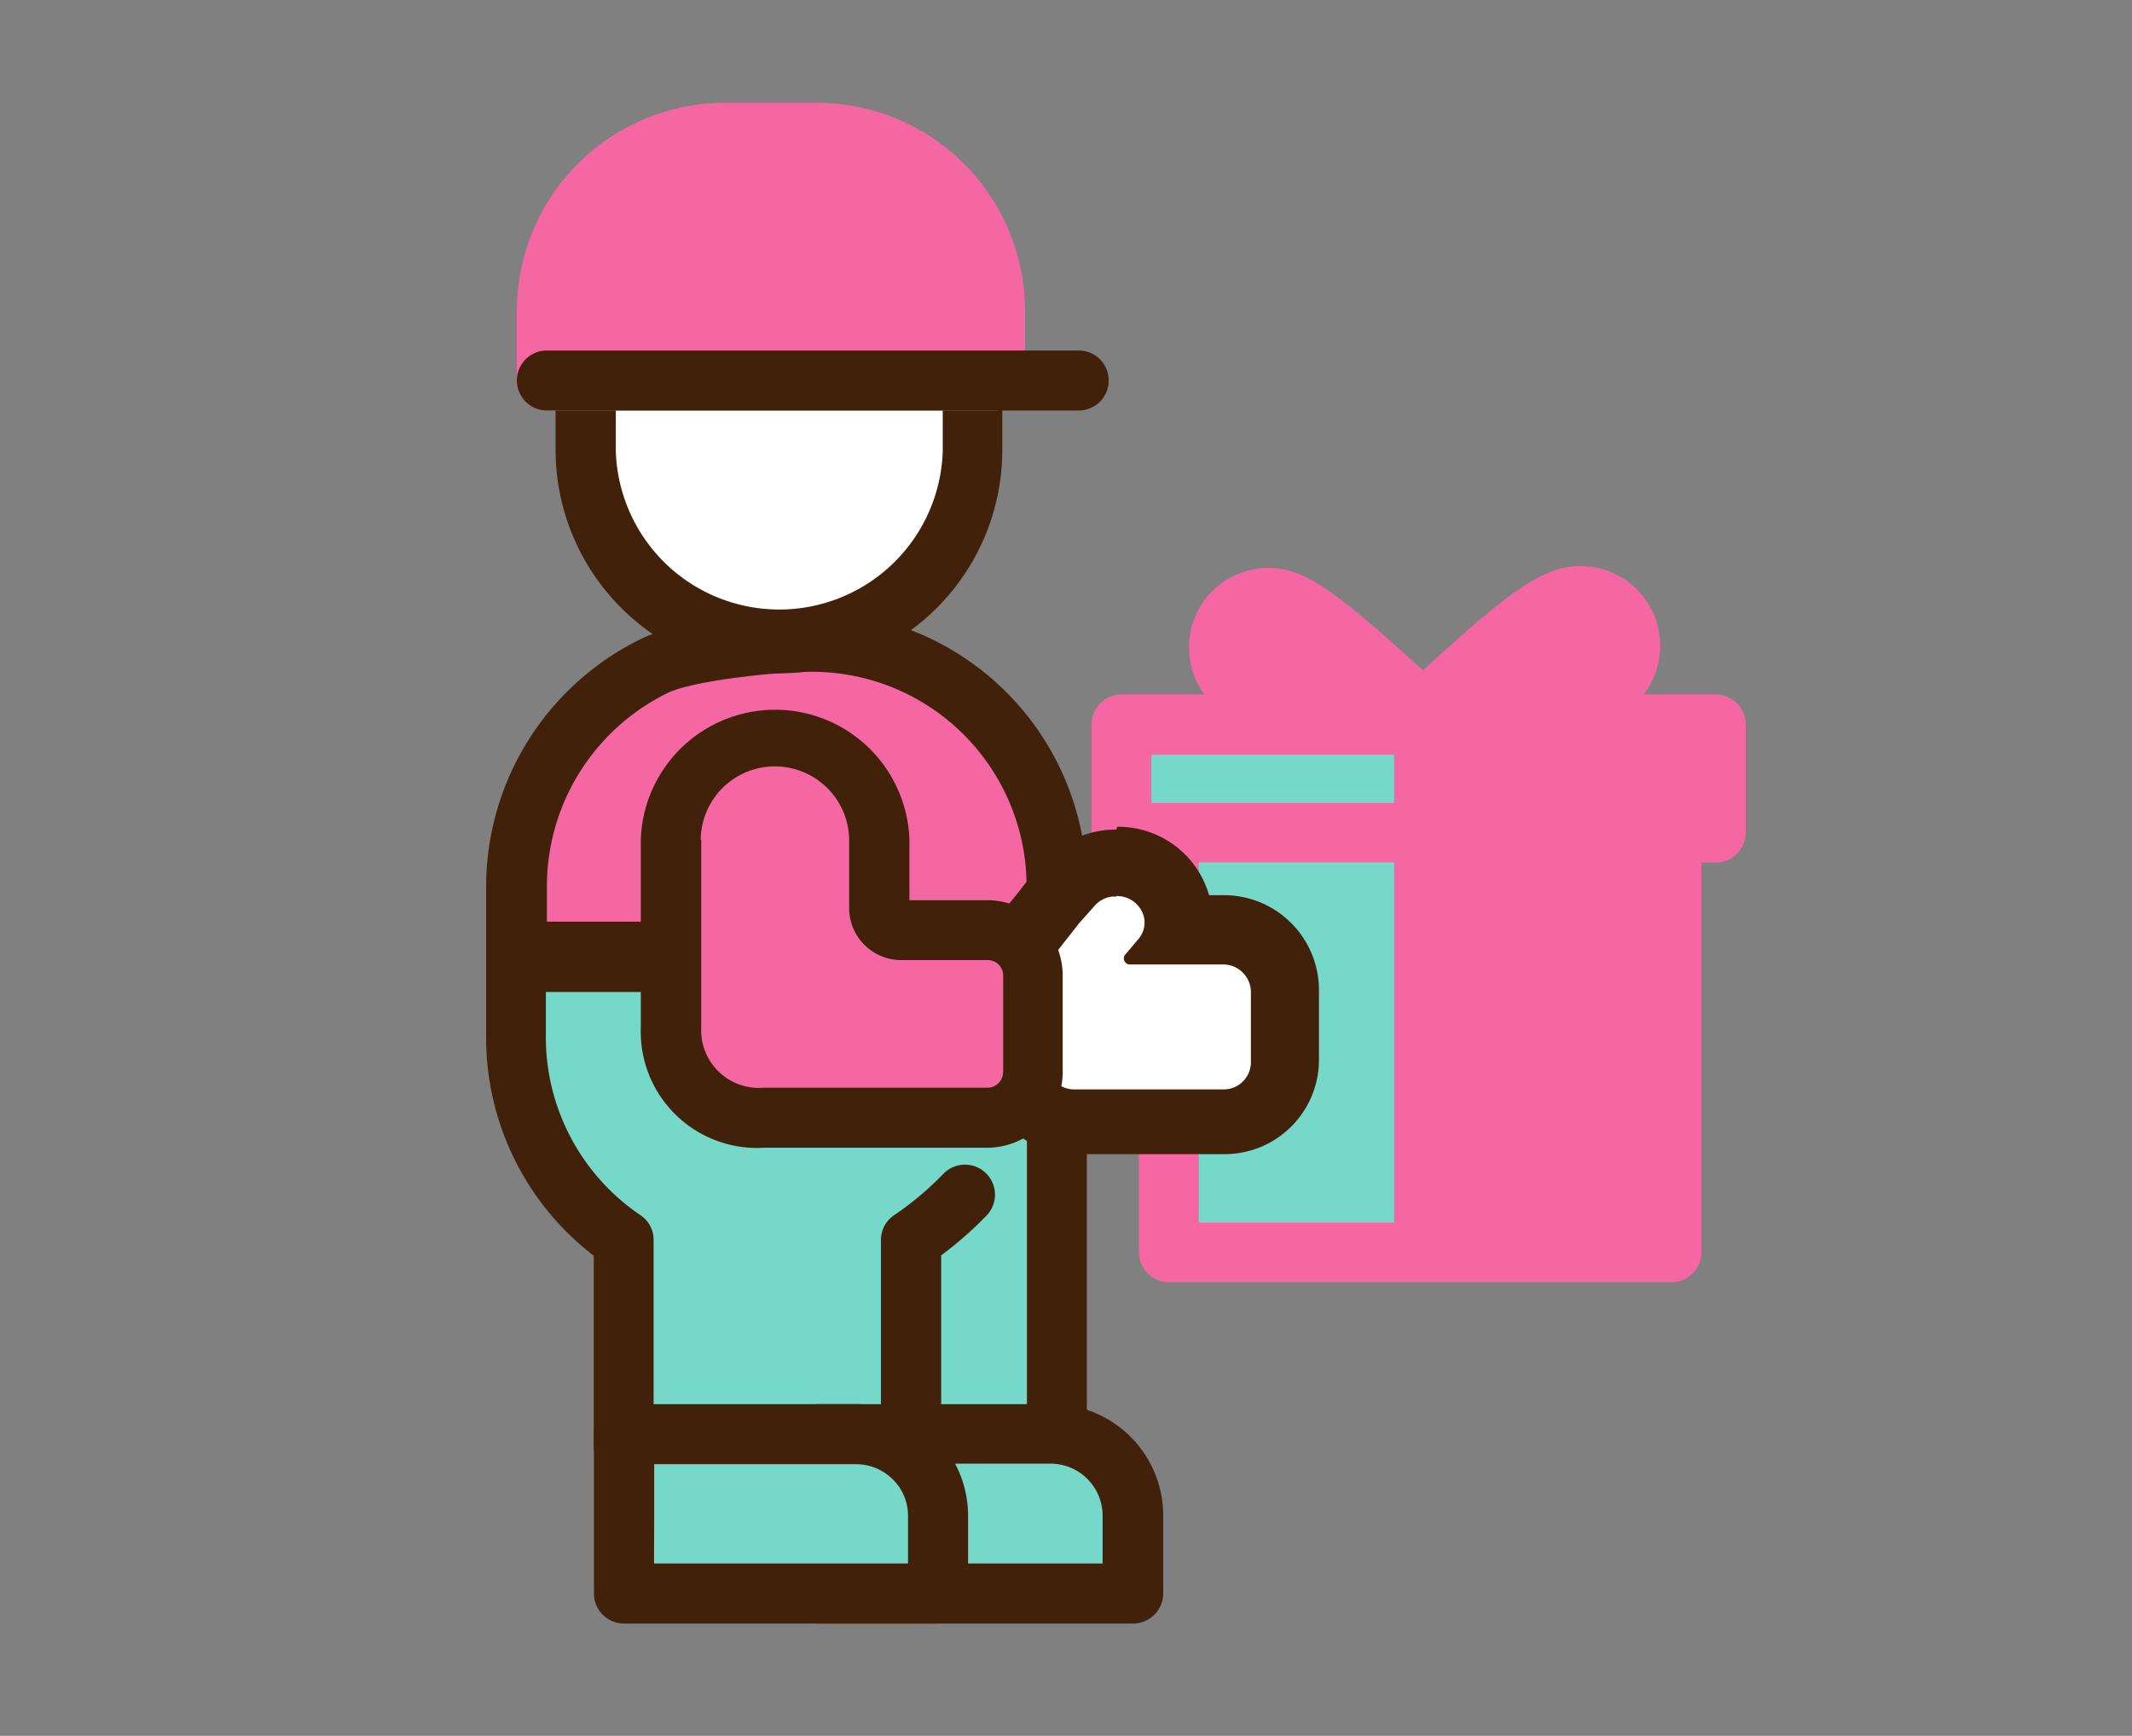 <svg id="Layer_1" data-name="Layer 1" xmlns="http://www.w3.org/2000/svg" viewBox="0 0 122.8 100"><rect x="0" y="0" width="122.8" height="100" fill="#808080" stroke="none"/><defs><style>.cls-1{fill:#f567a3;}.cls-2{fill:#42210b;}.cls-3{fill:#75d8c9;}.cls-4{fill:none;stroke:#42210b;stroke-linecap:round;stroke-linejoin:round;stroke-width:4.05px;}.cls-5{fill:#fff;}</style></defs><path class="cls-1" d="M46.79,37c-2.17,0-7.2.49-9,1.36a14.09,14.09,0,0,0-8,12.72v8.73a14.06,14.06,0,0,0,6.2,11.67V83.33H60.87V51.05A14.08,14.08,0,0,0,46.79,37Z"/><path class="cls-2" d="M60.87,85.07H35.93a1.74,1.74,0,0,1-1.73-1.73v-11A15.82,15.82,0,0,1,28,59.78V51.05a15.9,15.9,0,0,1,9-14.28c2.29-1.09,7.85-1.53,9.78-1.53A15.83,15.83,0,0,1,62.6,51.05V83.34A1.74,1.74,0,0,1,60.87,85.07ZM37.67,81.6H59.13V51.05A12.36,12.36,0,0,0,46.79,38.7c-2.29,0-6.9.54-8.29,1.2a12.41,12.41,0,0,0-7,11.15v8.73A12.37,12.37,0,0,0,36.9,70a1.71,1.71,0,0,1,.77,1.43Z"/><path class="cls-3" d="M59.15,53.7H31.44v6.08A12.36,12.36,0,0,0,36.89,70a1.72,1.72,0,0,1,.76,1.42V81.62h21.5Z"/><path class="cls-2" d="M52.48,85.07a1.74,1.74,0,0,1-1.74-1.73V71.45A1.71,1.71,0,0,1,51.51,70a17.93,17.93,0,0,0,2.79-2.34,1.73,1.73,0,1,1,2.48,2.41,21.23,21.23,0,0,1-2.57,2.25v11A1.74,1.74,0,0,1,52.48,85.07Z"/><line class="cls-4" x1="30.25" y1="55.12" x2="40.42" y2="55.12"/><rect class="cls-1" x="67.33" y="46.1" width="28.88" height="26.03"/><path class="cls-1" d="M96.22,73.87H67.33a1.74,1.74,0,0,1-1.73-1.73v-26a1.74,1.74,0,0,1,1.73-1.73H96.22A1.74,1.74,0,0,1,98,46.1v26A1.74,1.74,0,0,1,96.22,73.87ZM69.06,70.41H94.48V47.83H69.06Z"/><rect class="cls-1" x="64.61" y="41.76" width="34.21" height="6.2"/><path class="cls-1" d="M98.82,49.69H64.61A1.73,1.73,0,0,1,62.87,48v-6.2A1.74,1.74,0,0,1,64.61,40H98.82a1.74,1.74,0,0,1,1.73,1.73V48A1.73,1.73,0,0,1,98.82,49.69ZM66.34,46.23H97.09V43.49H66.34Z"/><path class="cls-1" d="M89.91,34.57c-1.48.55-4.07,2.82-7.26,5.76,4.33.13,7.78.15,9.26-.41a2.86,2.86,0,1,0-2-5.35Z"/><path class="cls-1" d="M86.7,42.14c-1.2,0-2.57,0-4.1-.08a1.73,1.73,0,0,1-1.12-3c3.76-3.47,6.12-5.48,7.83-6.11h0a4.59,4.59,0,1,1,3.2,8.6A18.81,18.81,0,0,1,86.7,42.14Zm3.82-6a16.21,16.21,0,0,0-3.44,2.48,16.06,16.06,0,0,0,4.22-.37,1.12,1.12,0,1,0-.78-2.11Z"/><rect class="cls-3" x="66.32" y="43.48" width="15.71" height="2.78"/><rect class="cls-3" x="69.05" y="49.68" width="12.98" height="20.75"/><path class="cls-1" d="M74.05,34.57c1.48.55,4.07,2.82,7.26,5.76-4.33.13-7.78.15-9.26-.41a2.86,2.86,0,1,1,2-5.35Z"/><path class="cls-1" d="M77.26,42.14a18.43,18.43,0,0,1-5.81-.6,4.52,4.52,0,0,1-2.57-2.38A4.58,4.58,0,0,1,74.65,33h0c1.71.63,4.07,2.64,7.84,6.11a1.74,1.74,0,0,1-1.12,3C79.83,42.11,78.46,42.14,77.26,42.14Zm-4.21-6a1.1,1.1,0,0,0-.47.1,1.17,1.17,0,0,0-.59.63,1.14,1.14,0,0,0,0,.87,1.07,1.07,0,0,0,.62.58,16.2,16.2,0,0,0,4.23.37,16.21,16.21,0,0,0-3.44-2.48A1.07,1.07,0,0,0,73.05,36.12Z"/><path class="cls-5" d="M61.89,64.65a3.55,3.55,0,0,1-3.56-3.53v-4.3a2.29,2.29,0,0,1-.19-.63,2.06,2.06,0,0,1,.45-1.6.48.48,0,0,1,.08-.1c0-.08.11-.15.17-.23L60.64,52l.08-.09.8-.91a3.63,3.63,0,0,1,2.27-1.26l.51,0a3.53,3.53,0,0,1,3.52,2.92,3.49,3.49,0,0,1,0,1h2.64A3.53,3.53,0,0,1,74,57.16v4a3.5,3.5,0,0,1-3.47,3.53Z"/><path class="cls-2" d="M64.3,51.62a1.6,1.6,0,0,1,1.61,1.3,1.47,1.47,0,0,1-.3,1.13l-.76.9a.35.35,0,0,0,.2.61h5.41a1.6,1.6,0,0,1,1.59,1.6v4a1.57,1.57,0,0,1-1.54,1.6H61.89a1.61,1.61,0,0,1-1.62-1.6V56.28a.23.23,0,0,0-.1-.19.2.2,0,0,1-.08-.28,1.71,1.71,0,0,1,.11-.14s.07-.06.07-.1h0s0-.05.08-.08l1.81-2.31.84-.94a1.59,1.59,0,0,1,1.06-.59l.24,0m0-3.86h0a5.11,5.11,0,0,0-.78.05,5.49,5.49,0,0,0-3.46,1.91l-.79.88-.15.18-.57.73L57.36,53a3.92,3.92,0,0,0-.25.32l0,0,0,0a4,4,0,0,0-.83,3.05,3.68,3.68,0,0,0,.17.73v3.93a5.49,5.49,0,0,0,5.49,5.46h8.62a5.44,5.44,0,0,0,5.41-5.46v-4a5.47,5.47,0,0,0-5.46-5.46h-.87a5.44,5.44,0,0,0-5.29-3.94Z"/><path class="cls-1" d="M59.51,56.21a2.62,2.62,0,0,0-2.6-2.64h-5a1.25,1.25,0,0,1-1.25-1.24V48.44s0,0,0-.08a5.94,5.94,0,0,0-1.75-4.13,6,6,0,0,0-10.26,4.13V59.2c0,3.41,2.4,5.19,5.36,5.19H56.87a2.64,2.64,0,0,0,2.64-2.64Z"/><path class="cls-2" d="M56.87,66.12H44a6.7,6.7,0,0,1-7.09-6.92V48.46h0v-.11a7.74,7.74,0,0,1,15.47,0s0,.1,0,.11v3.4h4.5a4.35,4.35,0,0,1,4.33,4.37v5.54A4.37,4.37,0,0,1,56.87,66.12ZM40.39,48.43V59.2A3.32,3.32,0,0,0,44,62.66H56.87a.91.91,0,0,0,.91-.91V56.21a.88.88,0,0,0-.87-.9h-5a3,3,0,0,1-3-3v-4a4.28,4.28,0,0,0-7.3-2.91,4.29,4.29,0,0,0-1.25,2.95h0Z"/><rect class="cls-1" x="80.3" y="42.38" width="2.95" height="29.38"/><path class="cls-5" d="M56,20.67H33.74V26h0A11.15,11.15,0,0,0,56,26h0Z"/><path class="cls-2" d="M44.89,38.79A12.89,12.89,0,0,1,32,26V20.67a1.74,1.74,0,0,1,1.73-1.73H56a1.74,1.74,0,0,1,1.73,1.73V26A12.87,12.87,0,0,1,44.89,38.79ZM35.47,24.23V26A9.42,9.42,0,0,0,54.3,26V22.4H35.47v1.83Z"/><path class="cls-1" d="M57.34,21.92v-4A10.29,10.29,0,0,0,47.06,7.65H41.79A10.29,10.29,0,0,0,31.5,17.94v4Z"/><path class="cls-1" d="M57.34,23.65H31.5a1.73,1.73,0,0,1-1.73-1.73v-4a12,12,0,0,1,12-12h5.27a12,12,0,0,1,12,12v4A1.73,1.73,0,0,1,57.34,23.65ZM33.23,20.19H55.61V17.94a8.56,8.56,0,0,0-8.55-8.56H41.79a8.57,8.57,0,0,0-8.56,8.56Z"/><path class="cls-2" d="M62.13,23.65H31.5a1.73,1.73,0,0,1,0-3.46H62.13a1.73,1.73,0,0,1,0,3.46Z"/><path class="cls-3" d="M47.15,91.8V87.32h0v-4.7H60.57a4.71,4.71,0,0,1,4.67,4.7V91.8Z"/><path class="cls-2" d="M65.24,93.53H47.15a1.73,1.73,0,0,1-1.73-1.73V87.32a.81.81,0,0,1,0-.16V82.62a1.73,1.73,0,0,1,1.73-1.73H60.57A6.42,6.42,0,0,1,67,87.32V91.8A1.74,1.74,0,0,1,65.24,93.53ZM48.88,90.07H63.51V87.32a3,3,0,0,0-2.95-3H48.89v3a.86.86,0,0,1,0,.16Z"/><path class="cls-3" d="M35.94,91.8V87.32h0v-4.7H49.36A4.71,4.71,0,0,1,54,87.32V91.8Z"/><path class="cls-2" d="M54,93.53H35.94a1.73,1.73,0,0,1-1.73-1.73V82.62A1.74,1.74,0,0,1,36,80.89H49.36a6.44,6.44,0,0,1,6.4,6.43V91.8A1.74,1.74,0,0,1,54,93.53ZM37.67,90.07H52.3V87.32a2.93,2.93,0,0,0-.88-2.1,3,3,0,0,0-2.08-.87H37.68v3c0,.05,0,.11,0,.16Z"/></svg>